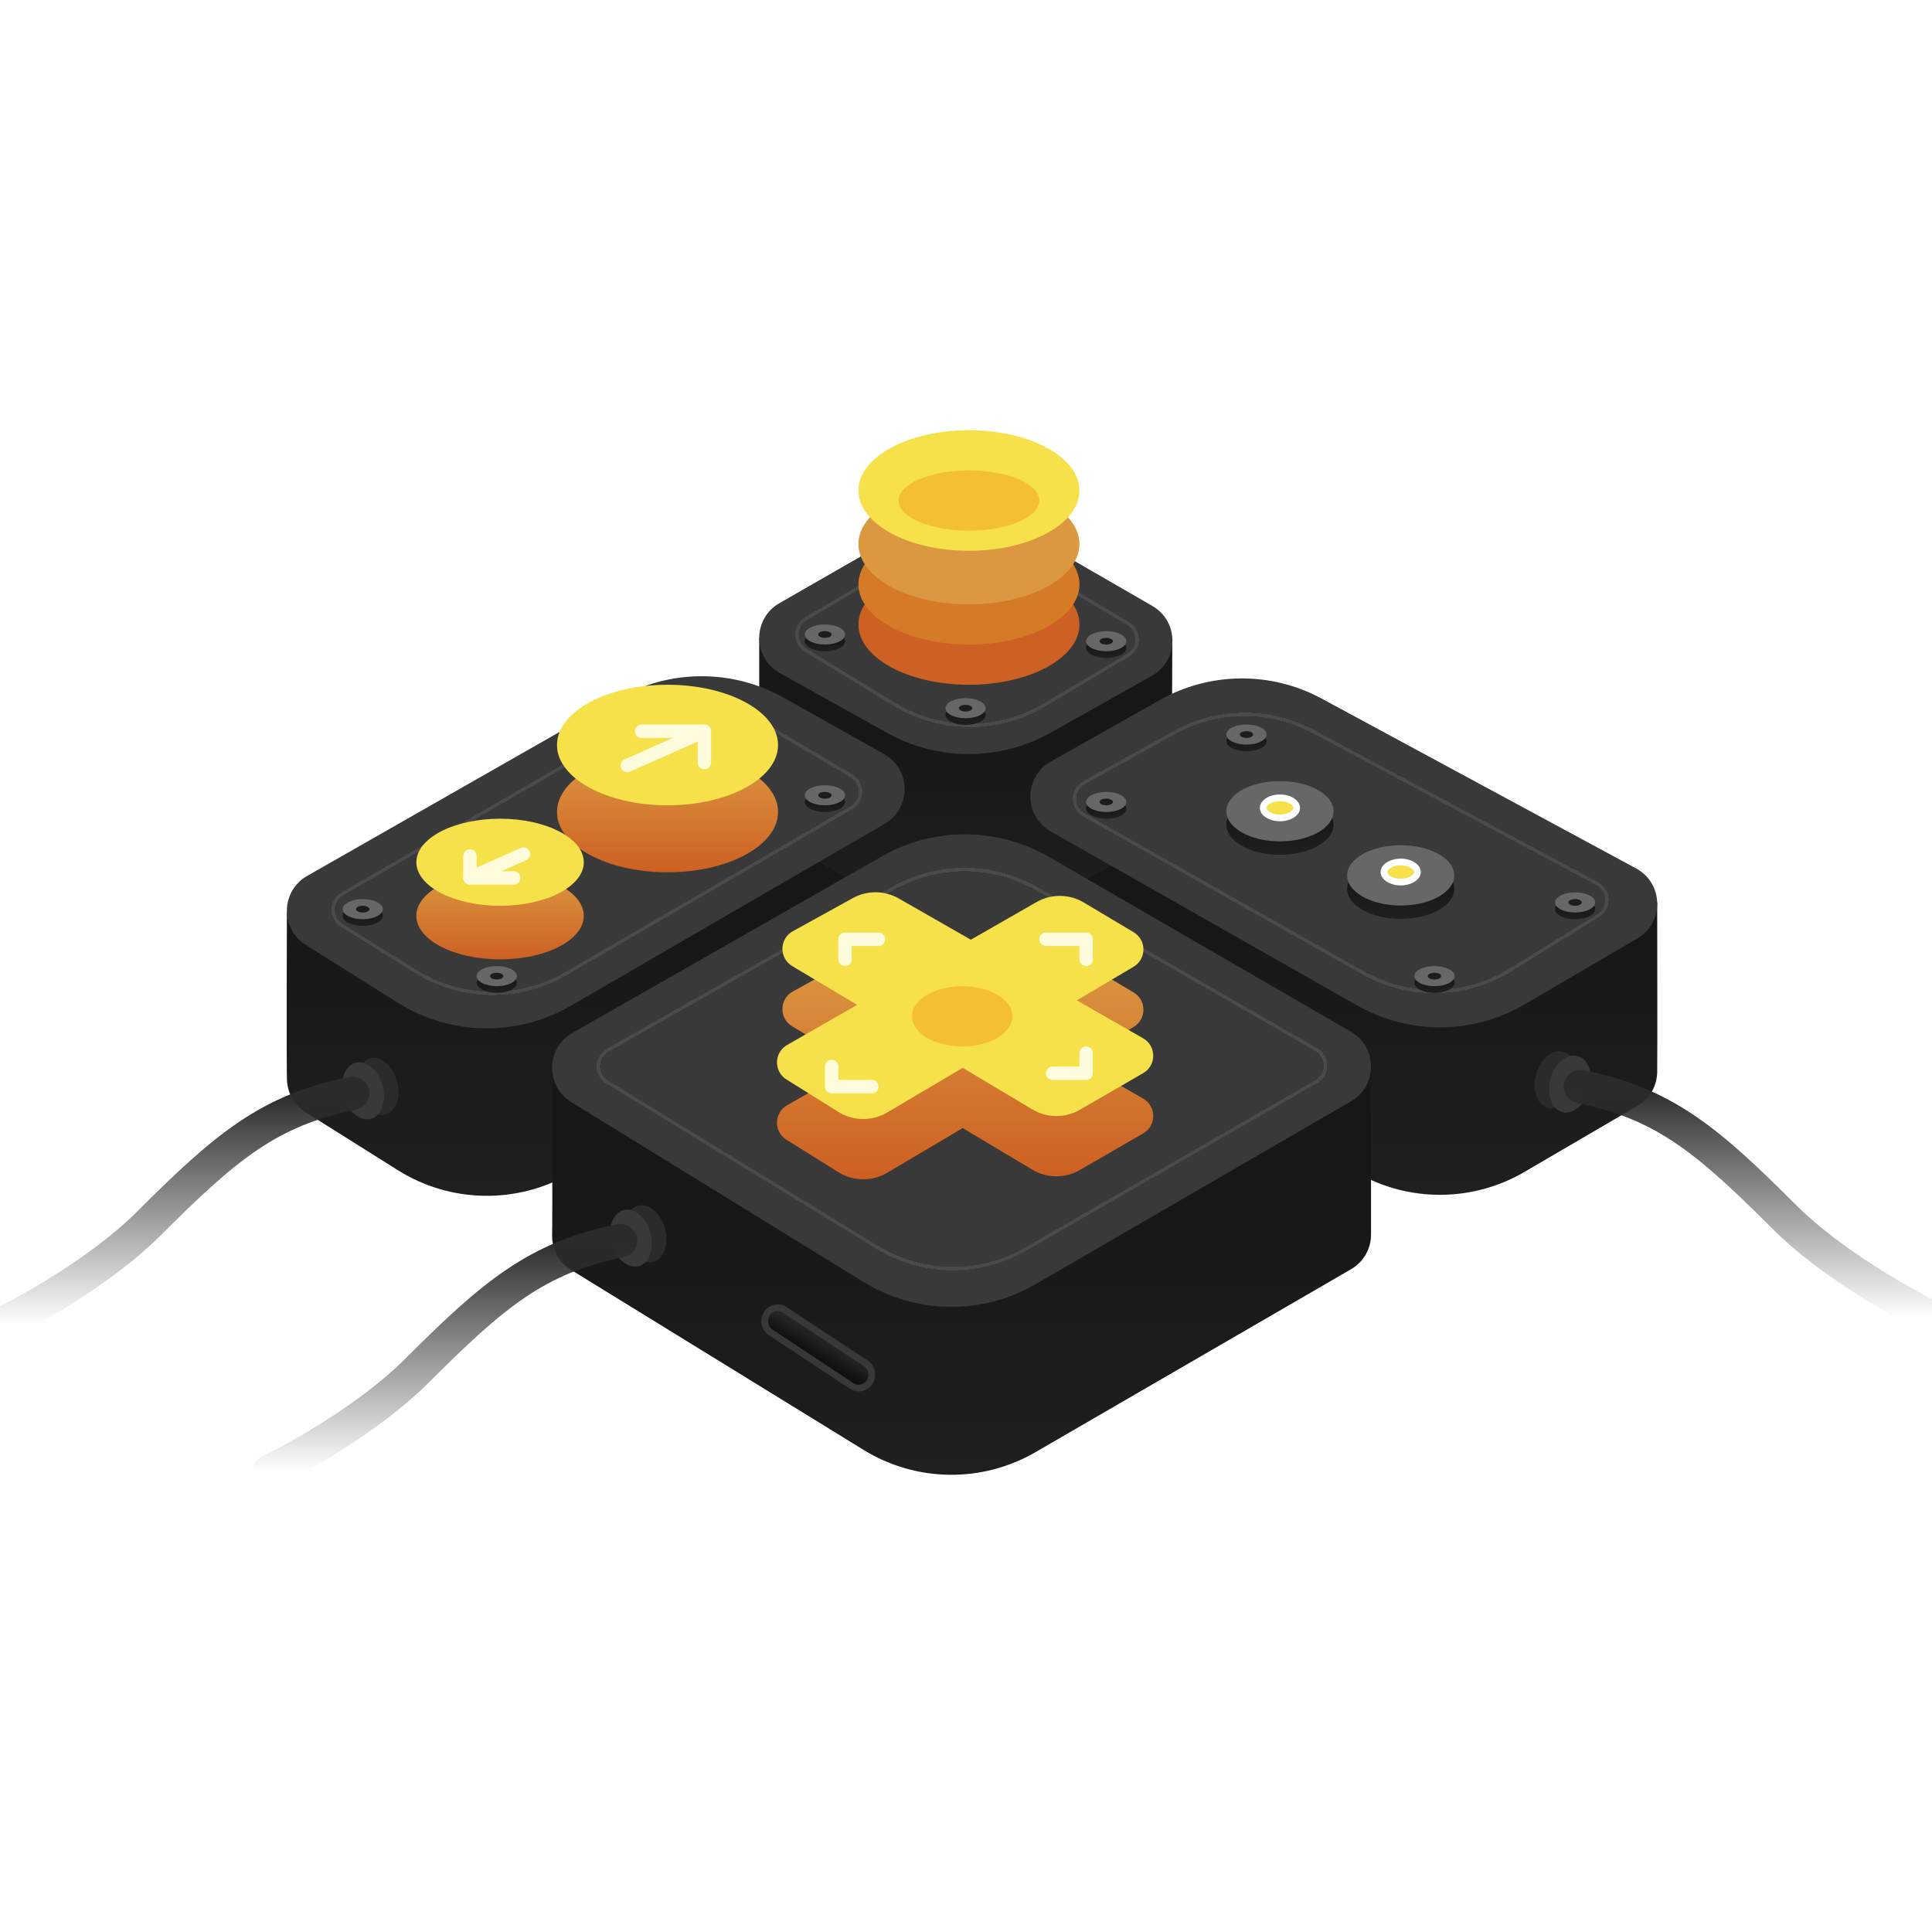 <svg width="512" height="512" viewBox="0 0 512 512" fill="none" xmlns="http://www.w3.org/2000/svg">
<g clip-path="url(#clip0_4565_8961)">
<g filter="url(#filter0_i_4565_8961)">
<path d="M273.074 215.188L439.177 242.701C439.177 242.701 439.247 283.905 439.177 287.659C439.111 291.154 437.361 294.624 433.902 296.645L403.993 314.125C390.331 322.109 373.451 322.214 359.691 314.401L278.462 268.28C275.048 266.342 273.255 262.988 273.083 259.564C272.893 255.768 273.074 215.188 273.074 215.188Z" fill="url(#paint0_linear_4565_8961)"/>
</g>
<g filter="url(#filter1_i_4565_8961)">
<path d="M76.03 245.37L239.738 212.531C239.738 212.531 239.689 253.33 239.738 256.908C239.787 260.536 238.022 264.186 234.43 266.269L151.281 314.471C137.024 322.736 119.361 322.42 105.409 313.65L81.021 298.32C77.831 296.314 76.181 293.055 76.047 289.747C75.895 285.991 76.03 245.37 76.03 245.37Z" fill="url(#paint1_linear_4565_8961)"/>
</g>
<g filter="url(#filter2_i_4565_8961)">
<path d="M146.318 286.195L363.339 286.313C363.339 286.313 363.336 327.11 363.339 330.69C363.343 334.274 361.573 337.86 358.031 339.914L274.391 388.4C260.265 396.589 242.783 396.36 228.877 387.802L151.381 340.112C147.879 337.957 146.2 334.296 146.318 330.69C146.433 327.2 146.318 286.313 146.318 286.313L146.318 286.195Z" fill="url(#paint2_linear_4565_8961)"/>
</g>
<g filter="url(#filter3_i_4565_8961)">
<path d="M310.679 172.586C310.679 172.586 310.447 213.637 310.679 216.963C310.948 220.833 309.143 224.829 305.273 227.004L278.471 242.069C265.023 249.628 248.614 249.66 235.136 242.155L206.672 226.303C203.018 224.268 201.192 220.614 201.203 216.963C201.214 213.381 201.203 172.586 201.203 172.586H310.679Z" fill="url(#paint3_linear_4565_8961)"/>
</g>
<g filter="url(#filter4_i_4565_8961)">
<path d="M233.74 230.486C247.456 222.663 264.296 222.717 277.961 230.629L358.023 276.981C365.106 281.081 365.109 291.307 358.029 295.412L274.389 343.898C260.263 352.087 242.781 351.858 228.875 343.3L151.379 295.61C144.488 291.37 144.656 281.297 151.684 277.288L233.74 230.486Z" fill="#393939"/>
</g>
<g filter="url(#filter5_d_4565_8961)">
<path d="M274.885 237.364L348.839 279.945C352.099 281.822 352.1 286.525 348.841 288.404L271.836 332.8C259.587 339.862 244.458 339.664 232.399 332.283L160.875 288.51C157.703 286.569 157.78 281.935 161.015 280.101L236.572 237.241C248.464 230.496 263.037 230.542 274.885 237.364Z" stroke="#4A4A4A" stroke-width="0.888" shape-rendering="crispEdges"/>
</g>
<g filter="url(#filter6_i_4565_8961)">
<path d="M307.325 189.075C320.608 181.575 336.813 181.422 350.234 188.672L433.589 233.696C440.899 237.644 441.074 248.07 433.901 252.262L403.992 269.741C390.33 277.725 373.45 277.831 359.69 270.018L278.461 223.896C271.262 219.809 271.274 209.431 278.483 205.36L307.325 189.075Z" fill="#393939"/>
</g>
<g filter="url(#filter7_d_4565_8961)">
<path d="M348.122 195.678L423.29 235.959C426.602 237.734 426.751 242.429 423.557 244.41L400.47 258.73C388.479 266.166 373.387 266.47 361.107 259.522L287.233 217.721C283.914 215.843 283.934 211.055 287.268 209.204L311.151 195.95C322.628 189.581 336.553 189.478 348.122 195.678Z" stroke="#4A4A4A" stroke-width="0.888" shape-rendering="crispEdges"/>
</g>
<g filter="url(#filter8_i_4565_8961)">
<path d="M233.329 148.027C247.045 140.156 263.914 140.18 277.609 148.089L305.381 164.128C312.528 168.256 312.467 178.592 305.273 182.635L278.471 197.7C265.023 205.259 248.615 205.291 235.137 197.786L206.672 181.934C199.434 177.904 199.367 167.515 206.553 163.392L233.329 148.027Z" fill="#393939"/>
</g>
<g filter="url(#filter9_i_4565_8961)">
<path d="M163.958 188.585C177.495 180.864 194.089 180.809 207.676 188.44L234.293 203.39C241.483 207.428 241.554 217.754 234.419 221.89L151.27 270.092C137.013 278.357 119.35 278.041 105.398 269.271L81.01 253.941C74.198 249.659 74.412 239.66 81.401 235.673L163.958 188.585Z" fill="#393939"/>
</g>
<path fill-rule="evenodd" clip-rule="evenodd" d="M302.959 300.361C306.515 298.305 306.503 293.168 302.939 291.129L285.364 281.072L300.409 272.173C303.888 270.116 303.896 265.084 300.424 263.015L287.211 255.143C283.357 252.847 278.565 252.806 274.673 255.037L257.282 265.003L238.178 254.071C234.413 251.916 229.796 251.881 225.998 253.979L210.1 262.762C206.503 264.749 206.417 269.89 209.946 271.996L227.156 282.267L208.588 292.907C205.094 294.909 205.001 299.915 208.417 302.046L222.205 310.646C226.14 313.1 231.114 313.159 235.106 310.798L255.124 298.958L273.588 309.978C277.457 312.287 282.274 312.321 286.175 310.065L302.959 300.361Z" fill="url(#paint4_linear_4565_8961)"/>
<g filter="url(#filter10_d_4565_8961)">
<path d="M166.214 195.054L90.731 238.651C87.54 240.495 87.464 245.074 90.593 247.022L110.148 259.199C122.282 266.754 137.597 266.987 149.955 259.804L225.635 215.819C228.857 213.946 228.877 209.299 225.671 207.399L205.206 195.272C193.203 188.159 178.296 188.075 166.214 195.054Z" stroke="#4A4A4A" stroke-width="0.888" shape-rendering="crispEdges"/>
</g>
<g filter="url(#filter11_i_4565_8961)">
<path fill-rule="evenodd" clip-rule="evenodd" d="M302.959 287.939C306.515 285.883 306.503 280.746 302.939 278.707L285.364 268.65L300.409 259.752C303.888 257.694 303.896 252.662 300.424 250.593L287.211 242.721C283.357 240.425 278.565 240.384 274.673 242.615L257.282 252.581L238.178 241.649C234.413 239.494 229.796 239.459 225.998 241.557L210.1 250.34C206.503 252.327 206.417 257.468 209.946 259.574L227.156 269.845L208.588 280.486C205.094 282.488 205.001 287.493 208.417 289.624L222.205 298.224C226.14 300.678 231.114 300.737 235.106 298.376L255.124 286.536L273.588 297.556C277.457 299.865 282.274 299.899 286.175 297.643L302.959 287.939Z" fill="#F6E14A"/>
</g>
<g filter="url(#filter12_d_4565_8961)">
<path d="M274.922 152.779L298.963 167.011C302.153 168.899 302.157 173.513 298.971 175.407L276.785 188.599C264.496 195.905 249.174 195.823 236.965 188.383L213.55 174.116C210.402 172.198 210.435 167.616 213.61 165.743L235.639 152.748C247.76 145.598 262.812 145.609 274.922 152.779Z" stroke="#4A4A4A" stroke-width="0.888" shape-rendering="crispEdges"/>
</g>
<ellipse cx="176.9" cy="215.194" rx="29.289" ry="15.976" fill="url(#paint5_linear_4565_8961)"/>
<g filter="url(#filter13_i_4565_8961)">
<ellipse cx="176.9" cy="200.991" rx="29.289" ry="15.976" fill="#F6E14A"/>
</g>
<ellipse cx="256.779" cy="165.491" rx="29.289" ry="15.976" fill="#CD6023"/>
<ellipse cx="256.779" cy="154.843" rx="29.289" ry="15.976" fill="#D57B28"/>
<ellipse cx="256.779" cy="144.187" rx="29.289" ry="15.976" fill="#DB9841"/>
<g filter="url(#filter14_i_4565_8961)">
<ellipse cx="256.779" cy="133.538" rx="29.289" ry="15.976" fill="#F6E14A"/>
</g>
<ellipse cx="132.524" cy="242.702" rx="22.188" ry="11.538" fill="url(#paint6_linear_4565_8961)"/>
<g filter="url(#filter15_i_4565_8961)">
<ellipse cx="132.524" cy="232.054" rx="22.188" ry="11.538" fill="#F6E14A"/>
</g>
<ellipse cx="371.201" cy="235.535" rx="14.2" ry="7.988" fill="url(#paint7_linear_4565_8961)"/>
<ellipse cx="371.201" cy="231.988" rx="14.2" ry="7.988" fill="#676767"/>
<path d="M375.638 231.097C375.638 231.688 375.278 232.332 374.473 232.869C373.675 233.401 372.52 233.76 371.2 233.76C369.88 233.76 368.726 233.401 367.927 232.869C367.122 232.332 366.763 231.688 366.763 231.097C366.763 230.506 367.122 229.862 367.927 229.325C368.726 228.793 369.88 228.434 371.2 228.434C372.52 228.434 373.675 228.793 374.473 229.325C375.278 229.862 375.638 230.506 375.638 231.097Z" fill="#F6E14A" stroke="white" stroke-width="1.775"/>
<ellipse cx="339.201" cy="218.535" rx="14.2" ry="7.988" fill="url(#paint8_linear_4565_8961)"/>
<ellipse cx="339.201" cy="214.988" rx="14.2" ry="7.988" fill="#676767"/>
<path d="M343.638 214.097C343.638 214.688 343.278 215.332 342.473 215.869C341.675 216.401 340.52 216.76 339.2 216.76C337.88 216.76 336.726 216.401 335.927 215.869C335.122 215.332 334.763 214.688 334.763 214.097C334.763 213.506 335.122 212.862 335.927 212.325C336.726 211.793 337.88 211.434 339.2 211.434C340.52 211.434 341.675 211.793 342.473 212.325C343.278 212.862 343.638 213.506 343.638 214.097Z" fill="#F6E14A" stroke="white" stroke-width="1.775"/>
<g filter="url(#filter16_i_4565_8961)">
<ellipse cx="255.004" cy="267.558" rx="13.313" ry="7.988" fill="#F4BF35"/>
</g>
<g filter="url(#filter17_i_4565_8961)">
<ellipse cx="256.779" cy="130.878" rx="18.638" ry="7.988" fill="#F4BF35"/>
</g>
<ellipse cx="380.146" cy="260.459" rx="5.325" ry="2.663" fill="url(#paint9_linear_4565_8961)"/>
<ellipse cx="380.146" cy="258.686" rx="5.325" ry="2.663" fill="#676767"/>
<ellipse cx="380.146" cy="258.684" rx="1.775" ry="0.888" fill="#1C1C1C"/>
<ellipse cx="417.421" cy="240.928" rx="5.325" ry="2.663" fill="url(#paint10_linear_4565_8961)"/>
<ellipse cx="417.421" cy="239.155" rx="5.325" ry="2.663" fill="#676767"/>
<ellipse cx="417.422" cy="239.153" rx="1.775" ry="0.888" fill="#1C1C1C"/>
<ellipse cx="293.167" cy="214.303" rx="5.325" ry="2.663" fill="url(#paint11_linear_4565_8961)"/>
<ellipse cx="293.167" cy="212.53" rx="5.325" ry="2.663" fill="#676767"/>
<ellipse cx="293.168" cy="212.528" rx="1.775" ry="0.888" fill="#1C1C1C"/>
<ellipse cx="330.325" cy="196.436" rx="5.325" ry="2.663" fill="url(#paint12_linear_4565_8961)"/>
<ellipse cx="330.325" cy="194.663" rx="5.325" ry="2.663" fill="#676767"/>
<ellipse cx="330.326" cy="194.661" rx="1.775" ry="0.888" fill="#1C1C1C"/>
<ellipse cx="131.638" cy="260.459" rx="5.325" ry="2.663" fill="url(#paint13_linear_4565_8961)"/>
<ellipse cx="131.638" cy="258.686" rx="5.325" ry="2.663" fill="#676767"/>
<ellipse cx="131.638" cy="258.684" rx="1.775" ry="0.888" fill="#1C1C1C"/>
<ellipse cx="171.095" cy="326.967" rx="7.697" ry="5.325" transform="rotate(-105.302 171.095 326.967)" fill="#2B2B2B"/>
<ellipse cx="167.23" cy="328.116" rx="7.697" ry="5.325" transform="rotate(-105.302 167.23 328.116)" fill="#393939"/>
<ellipse cx="100.091" cy="287.92" rx="7.697" ry="5.325" transform="rotate(-105.302 100.091 287.92)" fill="#2B2B2B"/>
<ellipse cx="96.226" cy="289.069" rx="7.697" ry="5.325" transform="rotate(-105.302 96.226 289.069)" fill="#393939"/>
<ellipse cx="7.697" cy="5.325" rx="7.697" ry="5.325" transform="matrix(0.264 -0.965 -0.965 -0.264 415.295 294.977)" fill="#2B2B2B"/>
<ellipse cx="7.697" cy="5.325" rx="7.697" ry="5.325" transform="matrix(0.264 -0.965 -0.965 -0.264 419.16 296.125)" fill="#393939"/>
<ellipse cx="96.134" cy="242.709" rx="5.325" ry="2.663" fill="url(#paint14_linear_4565_8961)"/>
<ellipse cx="96.134" cy="240.936" rx="5.325" ry="2.663" fill="#676767"/>
<ellipse cx="96.134" cy="240.934" rx="1.775" ry="0.888" fill="#1C1C1C"/>
<ellipse cx="218.614" cy="212.53" rx="5.325" ry="2.663" fill="url(#paint15_linear_4565_8961)"/>
<ellipse cx="218.614" cy="210.756" rx="5.325" ry="2.663" fill="#676767"/>
<ellipse cx="218.615" cy="210.755" rx="1.775" ry="0.888" fill="#1C1C1C"/>
<ellipse cx="255.89" cy="189.452" rx="5.325" ry="2.663" fill="url(#paint16_linear_4565_8961)"/>
<ellipse cx="255.89" cy="187.678" rx="5.325" ry="2.663" fill="#676767"/>
<ellipse cx="255.89" cy="187.677" rx="1.775" ry="0.888" fill="#1C1C1C"/>
<ellipse cx="218.614" cy="169.92" rx="5.325" ry="2.663" fill="url(#paint17_linear_4565_8961)"/>
<ellipse cx="218.614" cy="168.147" rx="5.325" ry="2.663" fill="#676767"/>
<ellipse cx="218.615" cy="168.145" rx="1.775" ry="0.888" fill="#1C1C1C"/>
<ellipse cx="293.167" cy="171.702" rx="5.325" ry="2.663" fill="url(#paint18_linear_4565_8961)"/>
<ellipse cx="293.167" cy="169.928" rx="5.325" ry="2.663" fill="#676767"/>
<ellipse cx="293.168" cy="169.927" rx="1.775" ry="0.888" fill="#1C1C1C"/>
<path d="M170.029 193.789H186.662V202.106" stroke="#FFFBDD" stroke-width="3.55" stroke-linecap="round" stroke-linejoin="round"/>
<path d="M186.663 193.789L166.25 202.862" stroke="#FFFBDD" stroke-width="3.55" stroke-linecap="round" stroke-linejoin="round"/>
<path d="M277.191 248.914H287.842V254.239" stroke="#FFFBDD" stroke-width="3.55" stroke-linecap="round" stroke-linejoin="round"/>
<path d="M231.041 287.969L220.391 287.969L220.391 282.644" stroke="#FFFBDD" stroke-width="3.55" stroke-linecap="round" stroke-linejoin="round"/>
<path d="M223.939 254.242L223.939 248.917L232.814 248.917" stroke="#FFFBDD" stroke-width="3.55" stroke-linecap="round" stroke-linejoin="round"/>
<path d="M287.842 279.094V284.419L278.967 284.419" stroke="#FFFBDD" stroke-width="3.55" stroke-linecap="round" stroke-linejoin="round"/>
<path d="M136.107 232.648L124.537 232.648L124.537 226.863" stroke="#FFFBDD" stroke-width="3.55" stroke-linecap="round" stroke-linejoin="round"/>
<path d="M124.536 232.648L138.736 226.337" stroke="#FFFBDD" stroke-width="3.55" stroke-linecap="round" stroke-linejoin="round"/>
<path d="M164.474 328.797C142.286 333.235 130.748 342.997 110.335 363.411C98.264 375.481 79.271 386.191 71.283 390.037" stroke="url(#paint19_linear_4565_8961)" stroke-width="8.875" stroke-linecap="round" stroke-linejoin="round"/>
<path d="M93.472 289.742C71.284 294.18 59.746 303.943 39.333 324.356C27.262 336.426 8.269 347.136 0.281 350.982" stroke="url(#paint20_linear_4565_8961)" stroke-width="8.875" stroke-linecap="round" stroke-linejoin="round"/>
<path d="M418.809 287.969C440.997 292.406 452.535 302.169 472.949 322.583C485.019 334.653 504.012 345.363 512 349.209" stroke="url(#paint21_linear_4565_8961)" stroke-width="8.875" stroke-linecap="round" stroke-linejoin="round"/>
<path fill-rule="evenodd" clip-rule="evenodd" d="M203.192 348.173C204.229 346.525 206.373 346.051 207.98 347.114L229.454 361.314C231.061 362.377 231.523 364.574 230.486 366.222C229.449 367.869 227.306 368.343 225.698 367.28L204.225 353.08C202.618 352.017 202.155 349.82 203.192 348.173Z" fill="url(#paint22_linear_4565_8961)" stroke="#383838" stroke-width="1.775" stroke-linecap="round" stroke-linejoin="round"/>
</g>
<defs>
<filter id="filter0_i_4565_8961" x="272.996" y="215.188" width="166.213" height="105" filterUnits="userSpaceOnUse" color-interpolation-filters="sRGB">
<feFlood flood-opacity="0" result="BackgroundImageFix"/>
<feBlend mode="normal" in="SourceGraphic" in2="BackgroundImageFix" result="shape"/>
<feColorMatrix in="SourceAlpha" type="matrix" values="0 0 0 0 0 0 0 0 0 0 0 0 0 0 0 0 0 0 127 0" result="hardAlpha"/>
<feOffset dy="-3.55"/>
<feComposite in2="hardAlpha" operator="arithmetic" k2="-1" k3="1"/>
<feColorMatrix type="matrix" values="0 0 0 0 0 0 0 0 0 0 0 0 0 0 0 0 0 0 0.25 0"/>
<feBlend mode="normal" in2="shape" result="effect1_innerShadow_4565_8961"/>
</filter>
<filter id="filter1_i_4565_8961" x="75.975" y="212.531" width="163.764" height="107.922" filterUnits="userSpaceOnUse" color-interpolation-filters="sRGB">
<feFlood flood-opacity="0" result="BackgroundImageFix"/>
<feBlend mode="normal" in="SourceGraphic" in2="BackgroundImageFix" result="shape"/>
<feColorMatrix in="SourceAlpha" type="matrix" values="0 0 0 0 0 0 0 0 0 0 0 0 0 0 0 0 0 0 127 0" result="hardAlpha"/>
<feOffset dy="-3.55"/>
<feComposite in2="hardAlpha" operator="arithmetic" k2="-1" k3="1"/>
<feColorMatrix type="matrix" values="0 0 0 0 0 0 0 0 0 0 0 0 0 0 0 0 0 0 0.25 0"/>
<feBlend mode="normal" in2="shape" result="effect1_innerShadow_4565_8961"/>
</filter>
<filter id="filter2_i_4565_8961" x="146.312" y="286.195" width="217.027" height="108.188" filterUnits="userSpaceOnUse" color-interpolation-filters="sRGB">
<feFlood flood-opacity="0" result="BackgroundImageFix"/>
<feBlend mode="normal" in="SourceGraphic" in2="BackgroundImageFix" result="shape"/>
<feColorMatrix in="SourceAlpha" type="matrix" values="0 0 0 0 0 0 0 0 0 0 0 0 0 0 0 0 0 0 127 0" result="hardAlpha"/>
<feOffset dy="-3.55"/>
<feComposite in2="hardAlpha" operator="arithmetic" k2="-1" k3="1"/>
<feColorMatrix type="matrix" values="0 0 0 0 0 0 0 0 0 0 0 0 0 0 0 0 0 0 0.25 0"/>
<feBlend mode="normal" in2="shape" result="effect1_innerShadow_4565_8961"/>
</filter>
<filter id="filter3_i_4565_8961" x="201.203" y="172.586" width="109.502" height="75.172" filterUnits="userSpaceOnUse" color-interpolation-filters="sRGB">
<feFlood flood-opacity="0" result="BackgroundImageFix"/>
<feBlend mode="normal" in="SourceGraphic" in2="BackgroundImageFix" result="shape"/>
<feColorMatrix in="SourceAlpha" type="matrix" values="0 0 0 0 0 0 0 0 0 0 0 0 0 0 0 0 0 0 127 0" result="hardAlpha"/>
<feOffset dy="-3.55"/>
<feComposite in2="hardAlpha" operator="arithmetic" k2="-1" k3="1"/>
<feColorMatrix type="matrix" values="0 0 0 0 0 0 0 0 0 0 0 0 0 0 0 0 0 0 0.25 0"/>
<feBlend mode="normal" in2="shape" result="effect1_innerShadow_4565_8961"/>
</filter>
<filter id="filter4_i_4565_8961" x="146.311" y="224.656" width="217.027" height="125.227" filterUnits="userSpaceOnUse" color-interpolation-filters="sRGB">
<feFlood flood-opacity="0" result="BackgroundImageFix"/>
<feBlend mode="normal" in="SourceGraphic" in2="BackgroundImageFix" result="shape"/>
<feColorMatrix in="SourceAlpha" type="matrix" values="0 0 0 0 0 0 0 0 0 0 0 0 0 0 0 0 0 0 127 0" result="hardAlpha"/>
<feOffset dy="-3.55"/>
<feComposite in2="hardAlpha" operator="arithmetic" k2="-1" k3="1"/>
<feColorMatrix type="matrix" values="0 0 0 0 0 0 0 0 0 0 0 0 0 0 0 0 0 0 0.25 0"/>
<feBlend mode="normal" in2="shape" result="effect1_innerShadow_4565_8961"/>
</filter>
<filter id="filter5_d_4565_8961" x="158.098" y="229.998" width="193.631" height="108.408" filterUnits="userSpaceOnUse" color-interpolation-filters="sRGB">
<feFlood flood-opacity="0" result="BackgroundImageFix"/>
<feColorMatrix in="SourceAlpha" type="matrix" values="0 0 0 0 0 0 0 0 0 0 0 0 0 0 0 0 0 0 127 0" result="hardAlpha"/>
<feOffset dy="-1.775"/>
<feComposite in2="hardAlpha" operator="out"/>
<feColorMatrix type="matrix" values="0 0 0 0 0 0 0 0 0 0 0 0 0 0 0 0 0 0 0.25 0"/>
<feBlend mode="normal" in2="BackgroundImageFix" result="effect1_dropShadow_4565_8961"/>
<feBlend mode="normal" in="SourceGraphic" in2="effect1_dropShadow_4565_8961" result="shape"/>
</filter>
<filter id="filter6_i_4565_8961" x="273.068" y="183.344" width="166.109" height="92.461" filterUnits="userSpaceOnUse" color-interpolation-filters="sRGB">
<feFlood flood-opacity="0" result="BackgroundImageFix"/>
<feBlend mode="normal" in="SourceGraphic" in2="BackgroundImageFix" result="shape"/>
<feColorMatrix in="SourceAlpha" type="matrix" values="0 0 0 0 0 0 0 0 0 0 0 0 0 0 0 0 0 0 127 0" result="hardAlpha"/>
<feOffset dy="-3.55"/>
<feComposite in2="hardAlpha" operator="arithmetic" k2="-1" k3="1"/>
<feColorMatrix type="matrix" values="0 0 0 0 0 0 0 0 0 0 0 0 0 0 0 0 0 0 0.25 0"/>
<feBlend mode="normal" in2="shape" result="effect1_innerShadow_4565_8961"/>
</filter>
<filter id="filter7_d_4565_8961" x="284.312" y="188.881" width="141.996" height="76.088" filterUnits="userSpaceOnUse" color-interpolation-filters="sRGB">
<feFlood flood-opacity="0" result="BackgroundImageFix"/>
<feColorMatrix in="SourceAlpha" type="matrix" values="0 0 0 0 0 0 0 0 0 0 0 0 0 0 0 0 0 0 127 0" result="hardAlpha"/>
<feOffset dy="-1.775"/>
<feComposite in2="hardAlpha" operator="out"/>
<feColorMatrix type="matrix" values="0 0 0 0 0 0 0 0 0 0 0 0 0 0 0 0 0 0 0.25 0"/>
<feBlend mode="normal" in2="BackgroundImageFix" result="effect1_dropShadow_4565_8961"/>
<feBlend mode="normal" in="SourceGraphic" in2="effect1_dropShadow_4565_8961" result="shape"/>
</filter>
<filter id="filter8_i_4565_8961" x="201.203" y="142.141" width="109.502" height="61.25" filterUnits="userSpaceOnUse" color-interpolation-filters="sRGB">
<feFlood flood-opacity="0" result="BackgroundImageFix"/>
<feBlend mode="normal" in="SourceGraphic" in2="BackgroundImageFix" result="shape"/>
<feColorMatrix in="SourceAlpha" type="matrix" values="0 0 0 0 0 0 0 0 0 0 0 0 0 0 0 0 0 0 127 0" result="hardAlpha"/>
<feOffset dy="-3.55"/>
<feComposite in2="hardAlpha" operator="arithmetic" k2="-1" k3="1"/>
<feColorMatrix type="matrix" values="0 0 0 0 0 0 0 0 0 0 0 0 0 0 0 0 0 0 0.25 0"/>
<feBlend mode="normal" in2="shape" result="effect1_innerShadow_4565_8961"/>
</filter>
<filter id="filter9_i_4565_8961" x="76.027" y="182.758" width="163.701" height="93.32" filterUnits="userSpaceOnUse" color-interpolation-filters="sRGB">
<feFlood flood-opacity="0" result="BackgroundImageFix"/>
<feBlend mode="normal" in="SourceGraphic" in2="BackgroundImageFix" result="shape"/>
<feColorMatrix in="SourceAlpha" type="matrix" values="0 0 0 0 0 0 0 0 0 0 0 0 0 0 0 0 0 0 127 0" result="hardAlpha"/>
<feOffset dy="-3.55"/>
<feComposite in2="hardAlpha" operator="arithmetic" k2="-1" k3="1"/>
<feColorMatrix type="matrix" values="0 0 0 0 0 0 0 0 0 0 0 0 0 0 0 0 0 0 0.25 0"/>
<feBlend mode="normal" in2="shape" result="effect1_innerShadow_4565_8961"/>
</filter>
<filter id="filter10_d_4565_8961" x="87.848" y="187.662" width="140.66" height="77.814" filterUnits="userSpaceOnUse" color-interpolation-filters="sRGB">
<feFlood flood-opacity="0" result="BackgroundImageFix"/>
<feColorMatrix in="SourceAlpha" type="matrix" values="0 0 0 0 0 0 0 0 0 0 0 0 0 0 0 0 0 0 127 0" result="hardAlpha"/>
<feOffset dy="-1.775"/>
<feComposite in2="hardAlpha" operator="out"/>
<feColorMatrix type="matrix" values="0 0 0 0 0 0 0 0 0 0 0 0 0 0 0 0 0 0 0.25 0"/>
<feBlend mode="normal" in2="BackgroundImageFix" result="effect1_dropShadow_4565_8961"/>
<feBlend mode="normal" in="SourceGraphic" in2="effect1_dropShadow_4565_8961" result="shape"/>
</filter>
<filter id="filter11_i_4565_8961" x="205.91" y="240.008" width="99.709" height="60.102" filterUnits="userSpaceOnUse" color-interpolation-filters="sRGB">
<feFlood flood-opacity="0" result="BackgroundImageFix"/>
<feBlend mode="normal" in="SourceGraphic" in2="BackgroundImageFix" result="shape"/>
<feColorMatrix in="SourceAlpha" type="matrix" values="0 0 0 0 0 0 0 0 0 0 0 0 0 0 0 0 0 0 127 0" result="hardAlpha"/>
<feOffset dy="-3.55"/>
<feComposite in2="hardAlpha" operator="arithmetic" k2="-1" k3="1"/>
<feColorMatrix type="matrix" values="0 0 0 0 1 0 0 0 0 1 0 0 0 0 1 0 0 0 0.54 0"/>
<feBlend mode="normal" in2="shape" result="effect1_innerShadow_4565_8961"/>
</filter>
<filter id="filter12_d_4565_8961" x="210.766" y="145.178" width="91.037" height="49.291" filterUnits="userSpaceOnUse" color-interpolation-filters="sRGB">
<feFlood flood-opacity="0" result="BackgroundImageFix"/>
<feColorMatrix in="SourceAlpha" type="matrix" values="0 0 0 0 0 0 0 0 0 0 0 0 0 0 0 0 0 0 127 0" result="hardAlpha"/>
<feOffset dy="-1.775"/>
<feComposite in2="hardAlpha" operator="out"/>
<feColorMatrix type="matrix" values="0 0 0 0 0 0 0 0 0 0 0 0 0 0 0 0 0 0 0.25 0"/>
<feBlend mode="normal" in2="BackgroundImageFix" result="effect1_dropShadow_4565_8961"/>
<feBlend mode="normal" in="SourceGraphic" in2="effect1_dropShadow_4565_8961" result="shape"/>
</filter>
<filter id="filter13_i_4565_8961" x="147.611" y="185.016" width="58.578" height="31.953" filterUnits="userSpaceOnUse" color-interpolation-filters="sRGB">
<feFlood flood-opacity="0" result="BackgroundImageFix"/>
<feBlend mode="normal" in="SourceGraphic" in2="BackgroundImageFix" result="shape"/>
<feColorMatrix in="SourceAlpha" type="matrix" values="0 0 0 0 0 0 0 0 0 0 0 0 0 0 0 0 0 0 127 0" result="hardAlpha"/>
<feOffset dy="-3.55"/>
<feComposite in2="hardAlpha" operator="arithmetic" k2="-1" k3="1"/>
<feColorMatrix type="matrix" values="0 0 0 0 1 0 0 0 0 1 0 0 0 0 1 0 0 0 0.54 0"/>
<feBlend mode="normal" in2="shape" result="effect1_innerShadow_4565_8961"/>
</filter>
<filter id="filter14_i_4565_8961" x="227.49" y="117.562" width="58.578" height="31.953" filterUnits="userSpaceOnUse" color-interpolation-filters="sRGB">
<feFlood flood-opacity="0" result="BackgroundImageFix"/>
<feBlend mode="normal" in="SourceGraphic" in2="BackgroundImageFix" result="shape"/>
<feColorMatrix in="SourceAlpha" type="matrix" values="0 0 0 0 0 0 0 0 0 0 0 0 0 0 0 0 0 0 127 0" result="hardAlpha"/>
<feOffset dy="-3.55"/>
<feComposite in2="hardAlpha" operator="arithmetic" k2="-1" k3="1"/>
<feColorMatrix type="matrix" values="0 0 0 0 1 0 0 0 0 1 0 0 0 0 1 0 0 0 0.54 0"/>
<feBlend mode="normal" in2="shape" result="effect1_innerShadow_4565_8961"/>
</filter>
<filter id="filter15_i_4565_8961" x="110.336" y="220.516" width="44.377" height="23.078" filterUnits="userSpaceOnUse" color-interpolation-filters="sRGB">
<feFlood flood-opacity="0" result="BackgroundImageFix"/>
<feBlend mode="normal" in="SourceGraphic" in2="BackgroundImageFix" result="shape"/>
<feColorMatrix in="SourceAlpha" type="matrix" values="0 0 0 0 0 0 0 0 0 0 0 0 0 0 0 0 0 0 127 0" result="hardAlpha"/>
<feOffset dy="-3.55"/>
<feComposite in2="hardAlpha" operator="arithmetic" k2="-1" k3="1"/>
<feColorMatrix type="matrix" values="0 0 0 0 1 0 0 0 0 1 0 0 0 0 1 0 0 0 0.54 0"/>
<feBlend mode="normal" in2="shape" result="effect1_innerShadow_4565_8961"/>
</filter>
<filter id="filter16_i_4565_8961" x="241.691" y="259.57" width="26.627" height="15.977" filterUnits="userSpaceOnUse" color-interpolation-filters="sRGB">
<feFlood flood-opacity="0" result="BackgroundImageFix"/>
<feBlend mode="normal" in="SourceGraphic" in2="BackgroundImageFix" result="shape"/>
<feColorMatrix in="SourceAlpha" type="matrix" values="0 0 0 0 0 0 0 0 0 0 0 0 0 0 0 0 0 0 127 0" result="hardAlpha"/>
<feOffset dy="1.775"/>
<feComposite in2="hardAlpha" operator="arithmetic" k2="-1" k3="1"/>
<feColorMatrix type="matrix" values="0 0 0 0 0.851 0 0 0 0 0.569 0 0 0 0 0.239 0 0 0 1 0"/>
<feBlend mode="normal" in2="shape" result="effect1_innerShadow_4565_8961"/>
</filter>
<filter id="filter17_i_4565_8961" x="238.141" y="122.891" width="37.277" height="15.977" filterUnits="userSpaceOnUse" color-interpolation-filters="sRGB">
<feFlood flood-opacity="0" result="BackgroundImageFix"/>
<feBlend mode="normal" in="SourceGraphic" in2="BackgroundImageFix" result="shape"/>
<feColorMatrix in="SourceAlpha" type="matrix" values="0 0 0 0 0 0 0 0 0 0 0 0 0 0 0 0 0 0 127 0" result="hardAlpha"/>
<feOffset dy="1.775"/>
<feComposite in2="hardAlpha" operator="arithmetic" k2="-1" k3="1"/>
<feColorMatrix type="matrix" values="0 0 0 0 0.851 0 0 0 0 0.569 0 0 0 0 0.239 0 0 0 1 0"/>
<feBlend mode="normal" in2="shape" result="effect1_innerShadow_4565_8961"/>
</filter>
<linearGradient id="paint0_linear_4565_8961" x1="356.102" y1="226.438" x2="356.102" y2="320.188" gradientUnits="userSpaceOnUse">
<stop offset="0.251" stop-color="#171717"/>
<stop offset="1" stop-color="#1F1F1F"/>
</linearGradient>
<linearGradient id="paint1_linear_4565_8961" x1="157.857" y1="224.095" x2="157.857" y2="320.455" gradientUnits="userSpaceOnUse">
<stop offset="0.251" stop-color="#171717"/>
<stop offset="1" stop-color="#1F1F1F"/>
</linearGradient>
<linearGradient id="paint2_linear_4565_8961" x1="254.826" y1="297.787" x2="254.826" y2="394.385" gradientUnits="userSpaceOnUse">
<stop offset="0.251" stop-color="#171717"/>
<stop offset="1" stop-color="#1F1F1F"/>
</linearGradient>
<linearGradient id="paint3_linear_4565_8961" x1="255.954" y1="180.64" x2="255.954" y2="247.761" gradientUnits="userSpaceOnUse">
<stop offset="0.251" stop-color="#171717"/>
<stop offset="1" stop-color="#1F1F1F"/>
</linearGradient>
<linearGradient id="paint4_linear_4565_8961" x1="255.765" y1="312.528" x2="255.765" y2="252.43" gradientUnits="userSpaceOnUse">
<stop stop-color="#CD6023"/>
<stop offset="1" stop-color="#DB9841"/>
</linearGradient>
<linearGradient id="paint5_linear_4565_8961" x1="176.9" y1="231.17" x2="176.9" y2="199.219" gradientUnits="userSpaceOnUse">
<stop stop-color="#CD6023"/>
<stop offset="1" stop-color="#DB9841"/>
</linearGradient>
<linearGradient id="paint6_linear_4565_8961" x1="132.524" y1="254.24" x2="132.524" y2="231.164" gradientUnits="userSpaceOnUse">
<stop stop-color="#CD6023"/>
<stop offset="1" stop-color="#DB9841"/>
</linearGradient>
<linearGradient id="paint7_linear_4565_8961" x1="371.201" y1="229.259" x2="371.201" y2="243.522" gradientUnits="userSpaceOnUse">
<stop offset="0.251" stop-color="#171717"/>
<stop offset="1" stop-color="#1F1F1F"/>
</linearGradient>
<linearGradient id="paint8_linear_4565_8961" x1="339.201" y1="212.259" x2="339.201" y2="226.522" gradientUnits="userSpaceOnUse">
<stop offset="0.251" stop-color="#171717"/>
<stop offset="1" stop-color="#1F1F1F"/>
</linearGradient>
<linearGradient id="paint9_linear_4565_8961" x1="380.146" y1="258.367" x2="380.146" y2="263.122" gradientUnits="userSpaceOnUse">
<stop offset="0.251" stop-color="#171717"/>
<stop offset="1" stop-color="#1F1F1F"/>
</linearGradient>
<linearGradient id="paint10_linear_4565_8961" x1="417.421" y1="238.836" x2="417.421" y2="243.591" gradientUnits="userSpaceOnUse">
<stop offset="0.251" stop-color="#171717"/>
<stop offset="1" stop-color="#1F1F1F"/>
</linearGradient>
<linearGradient id="paint11_linear_4565_8961" x1="293.167" y1="212.211" x2="293.167" y2="216.966" gradientUnits="userSpaceOnUse">
<stop offset="0.251" stop-color="#171717"/>
<stop offset="1" stop-color="#1F1F1F"/>
</linearGradient>
<linearGradient id="paint12_linear_4565_8961" x1="330.325" y1="194.344" x2="330.325" y2="199.099" gradientUnits="userSpaceOnUse">
<stop offset="0.251" stop-color="#171717"/>
<stop offset="1" stop-color="#1F1F1F"/>
</linearGradient>
<linearGradient id="paint13_linear_4565_8961" x1="131.638" y1="258.367" x2="131.638" y2="263.122" gradientUnits="userSpaceOnUse">
<stop offset="0.251" stop-color="#171717"/>
<stop offset="1" stop-color="#1F1F1F"/>
</linearGradient>
<linearGradient id="paint14_linear_4565_8961" x1="96.134" y1="240.617" x2="96.134" y2="245.372" gradientUnits="userSpaceOnUse">
<stop offset="0.251" stop-color="#171717"/>
<stop offset="1" stop-color="#1F1F1F"/>
</linearGradient>
<linearGradient id="paint15_linear_4565_8961" x1="218.614" y1="210.438" x2="218.614" y2="215.192" gradientUnits="userSpaceOnUse">
<stop offset="0.251" stop-color="#171717"/>
<stop offset="1" stop-color="#1F1F1F"/>
</linearGradient>
<linearGradient id="paint16_linear_4565_8961" x1="255.89" y1="187.36" x2="255.89" y2="192.114" gradientUnits="userSpaceOnUse">
<stop offset="0.251" stop-color="#171717"/>
<stop offset="1" stop-color="#1F1F1F"/>
</linearGradient>
<linearGradient id="paint17_linear_4565_8961" x1="218.614" y1="167.828" x2="218.614" y2="172.583" gradientUnits="userSpaceOnUse">
<stop offset="0.251" stop-color="#171717"/>
<stop offset="1" stop-color="#1F1F1F"/>
</linearGradient>
<linearGradient id="paint18_linear_4565_8961" x1="293.167" y1="169.61" x2="293.167" y2="174.364" gradientUnits="userSpaceOnUse">
<stop offset="0.251" stop-color="#171717"/>
<stop offset="1" stop-color="#1F1F1F"/>
</linearGradient>
<linearGradient id="paint19_linear_4565_8961" x1="117.879" y1="328.797" x2="117.879" y2="390.037" gradientUnits="userSpaceOnUse">
<stop stop-color="#2B2B2B"/>
<stop offset="1" stop-color="#2B2B2B" stop-opacity="0"/>
</linearGradient>
<linearGradient id="paint20_linear_4565_8961" x1="46.877" y1="289.742" x2="46.877" y2="350.982" gradientUnits="userSpaceOnUse">
<stop stop-color="#2B2B2B"/>
<stop offset="1" stop-color="#2B2B2B" stop-opacity="0"/>
</linearGradient>
<linearGradient id="paint21_linear_4565_8961" x1="465.404" y1="287.969" x2="465.404" y2="349.209" gradientUnits="userSpaceOnUse">
<stop stop-color="#2B2B2B"/>
<stop offset="1" stop-color="#2B2B2B" stop-opacity="0"/>
</linearGradient>
<linearGradient id="paint22_linear_4565_8961" x1="215.8" y1="352.227" x2="210.77" y2="360.639" gradientUnits="userSpaceOnUse">
<stop stop-color="#2B2A2A"/>
<stop offset="1"/>
</linearGradient>
<clipPath id="clip0_4565_8961">
<rect width="512" height="512" fill="white"/>
</clipPath>
</defs>
</svg>
